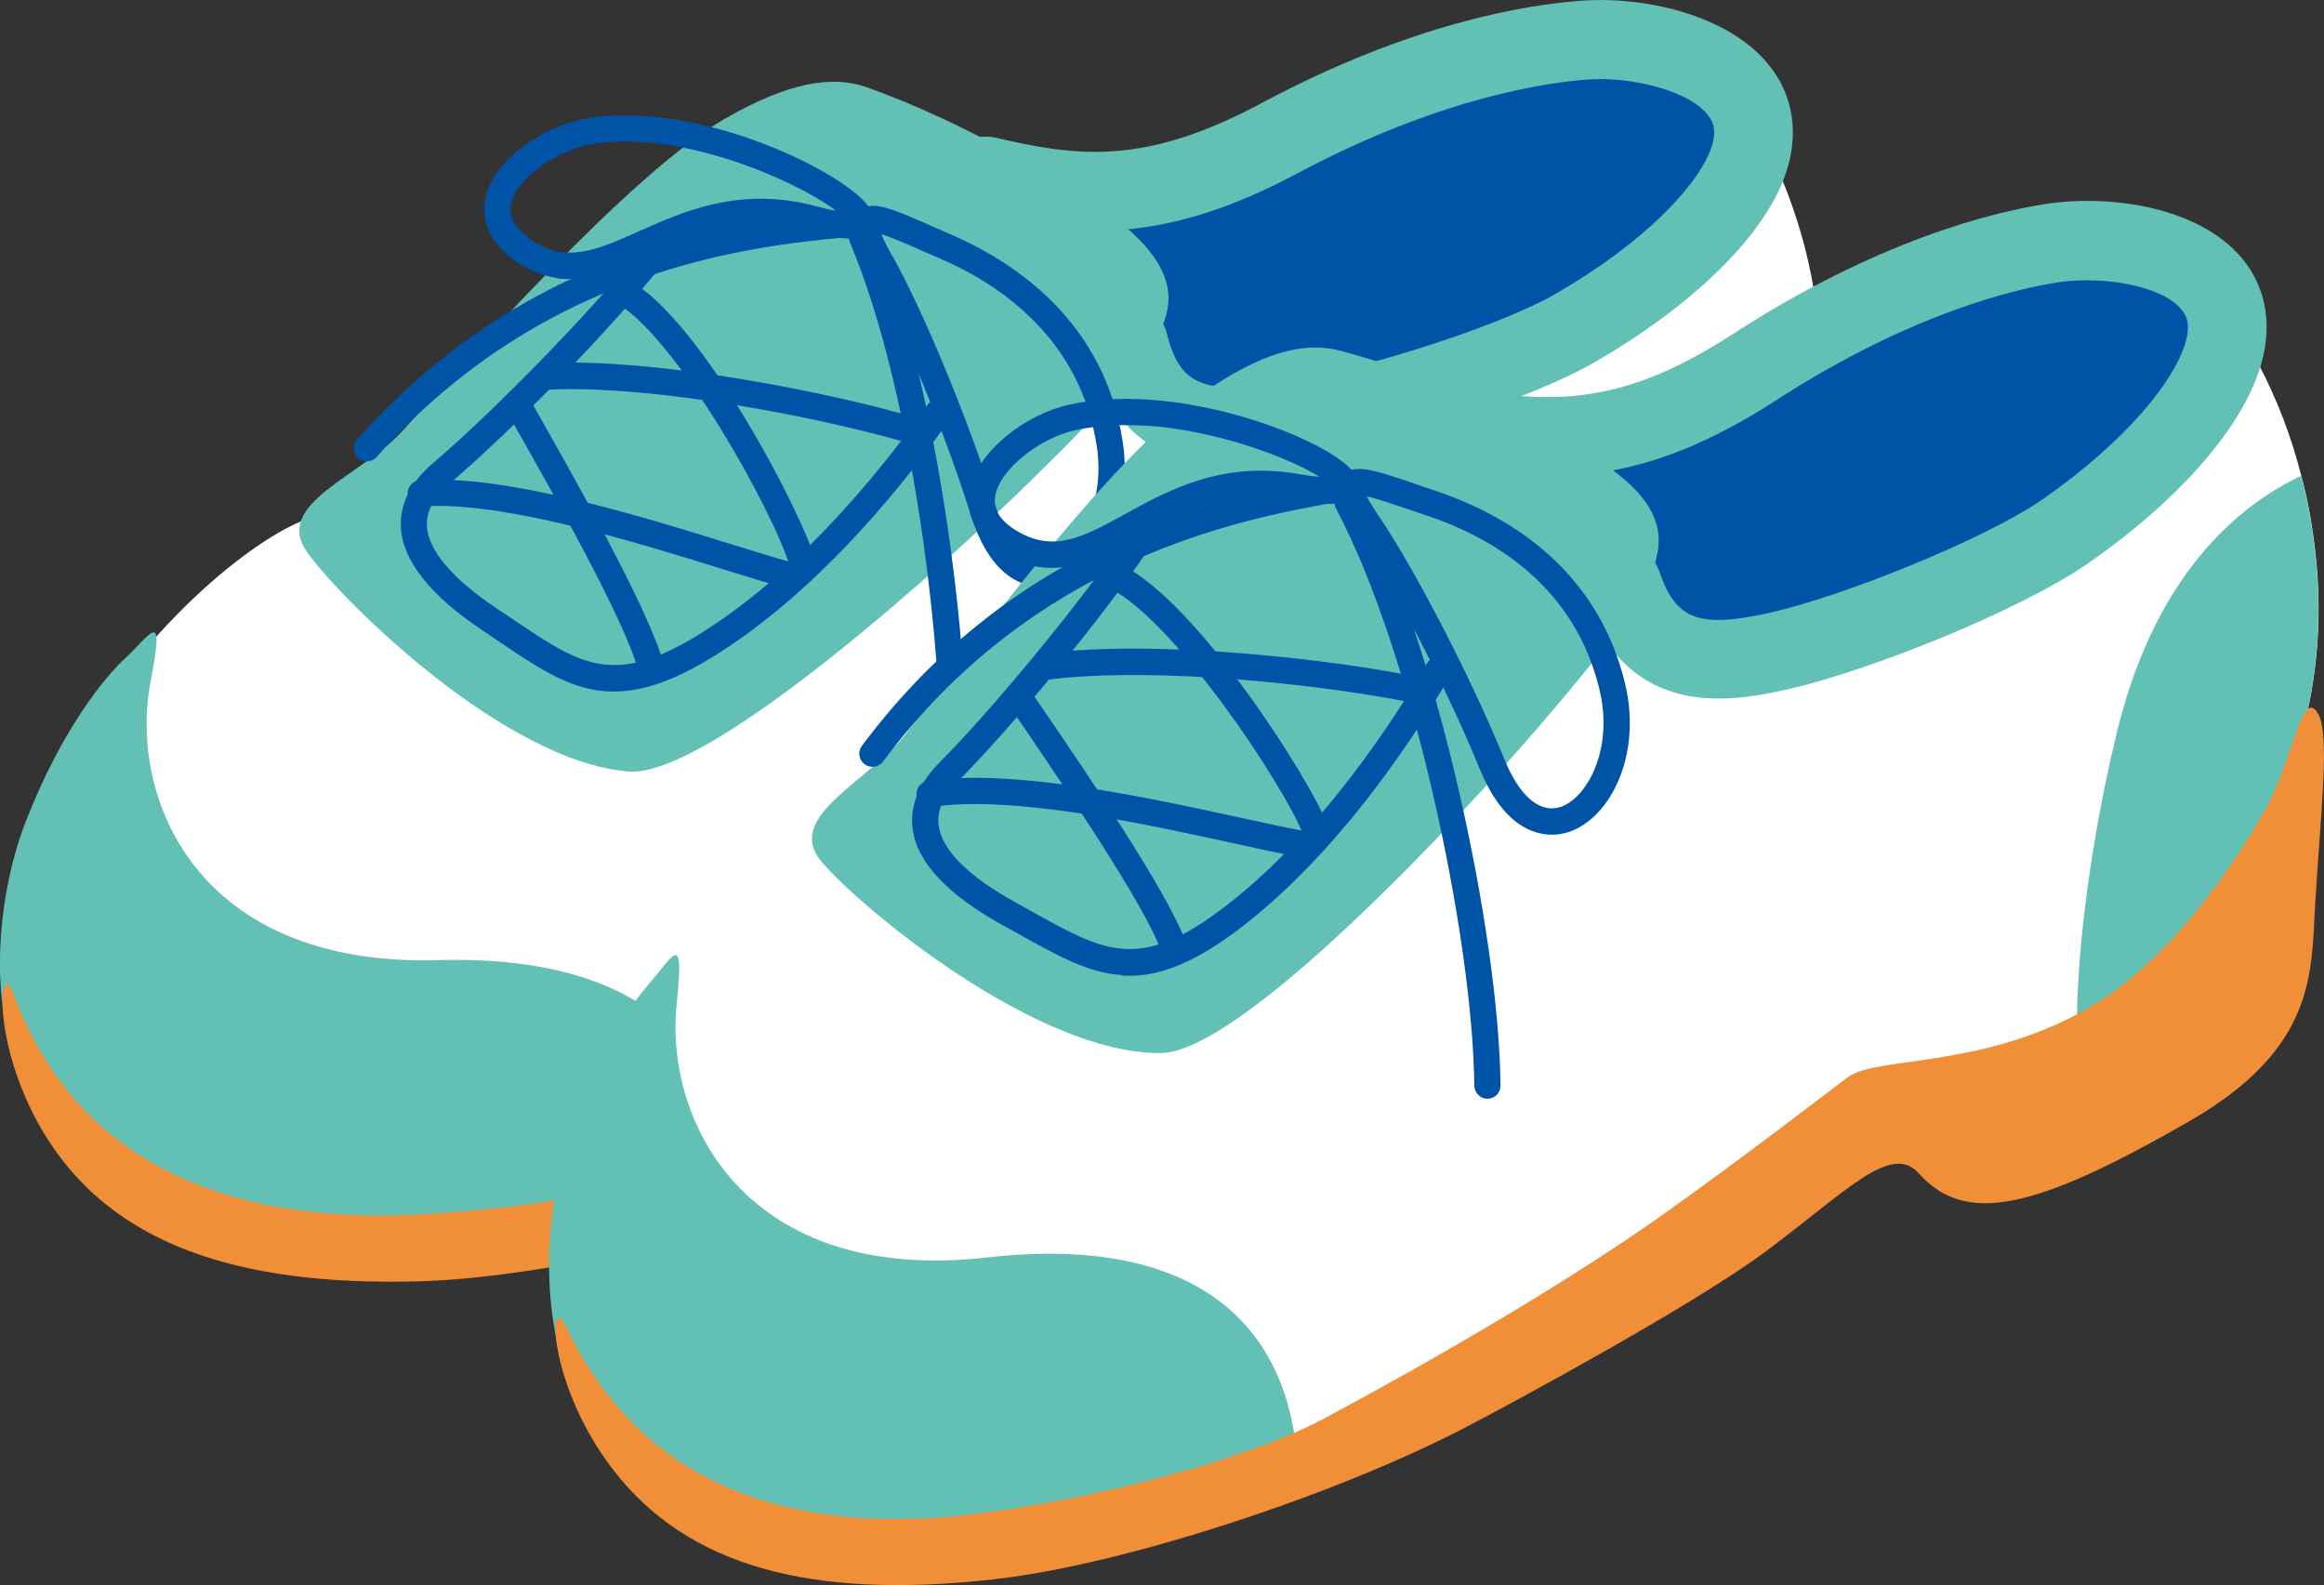<?xml version="1.0" encoding="UTF-8"?>
<svg id="_レイヤー_2" data-name="レイヤー 2" xmlns="http://www.w3.org/2000/svg" viewBox="0 0 107.3 73.18">
  <rect x="0" y="0" width="107.3" height="73.18" fill="#333333" stroke="none"/>
  <defs>
    <style>
      .cls-1 {
        fill: #0054a7;
      }

      .cls-2 {
        fill: #fff;
      }

      .cls-3 {
        fill: #f18e38;
      }

      .cls-4 {
        fill: #62c0b4;
      }
    </style>
  </defs>
  <g id="_レイヤー_1-2" data-name="レイヤー 1">
    <g>
      <g>
        <path class="cls-1" d="m57.1,7.19c4.56-2.79,11.51-5.07,14.4-5.37,4.83-.51,9.47,2.94,10.27,5.38,1.09,3.31-6.94,10.41-9.77,12.34-6.19,4.23-22.14,5.09-25.04-1.45-3.44-7.77,6.05-8.39,10.13-10.89Z"/>
        <path class="cls-2" d="m83.09,24.49c-3.4,10.71-2.59,11.94-8.44,14.55-.06.03-.13.06-.2.08-.97.42-2.03.79-3.19,1.14-5.49,1.65-12.83,2.83-19.71,7.13-6.53,4.08-17.13,9.27-30.71,10-16.31.87-24.4-8.98-18.58-20.69,3.62-7.27,9.14-11.6,11.64-12.63,6.28-2.6,16.24-11.69,22.31-14.14,3.06-1.24,13.12-1.15,14.51,2.99,1.53,4.59,5.11,6.54,7.38,6.33,3.22-.29,10.82-1.81,15.53-4.72,5.95-3.67,7-10.15,8.67-6.19.63,1.51,1.16,3.28,1.47,5.18.17.99.29,2.02.33,3.08.12,2.54-.16,5.24-1,7.89Z"/>
        <path class="cls-4" d="m5.75,30.42c1.26-1.16,1.87-2.45,1.2,1.07-1.01,5.32,2.09,13.15,13.26,12.84,10.03-.28,13.26,4.57,13.48,9.63.16,3.71-16.29,4.67-20.33,3.9-5.19-.99-10.75-6-11.97-7.74-1.94-2.74-1.71-8.32-.19-12.22,1.69-4.31,3.66-6.65,4.55-7.48Z"/>
        <path class="cls-4" d="m18.62,19.85c-1.9,2.15-6.06,3.38-4.43,5.66,1.63,2.27,9.11,9.65,14.83,10.11,3.76.3,14.84-9.76,18.65-13.5,3.81-3.74,5.34-5.52,5.97-7,.64-1.48.6-3.3-3.29-5.83-3.89-2.53-7.47-4.24-10.33-5.26-1.61-.57-3.62-.23-6.53,1.44-4.47,2.57-12.25,11.42-14.88,14.4Z"/>
        <path class="cls-4" d="m55.58,21.43c-2.13-.33-4.35-1.54-5.25-5.16-.24-.98.35-1.97,1.33-2.21.98-.24,1.97.35,2.21,1.33.58,2.32,1.61,2.8,5.01,2.33,3.34-.47,10.12-2.52,12.97-4.17,4.16-2.41,6.37-4.9,7.04-6.42.48-1.09.16-1.55.02-1.74-.84-1.2-3.57-1.86-5.59-1.72-1.83.13-6.81.81-13.41,4.33-6.45,3.45-10.52,2.9-14.8,1.9-.98-.23-1.59-1.21-1.36-2.19.23-.98,1.22-1.58,2.19-1.36,3.79.89,6.89,1.3,12.25-1.56C65.15,1.06,70.49.21,73.06.03c3-.21,7.05.72,8.83,3.26,1.06,1.51,1.17,3.4.33,5.31-1.19,2.69-4.31,5.64-8.55,8.1-3.32,1.92-10.53,4.11-14.29,4.63-.92.13-2.34.33-3.8.1Z"/>
        <path class="cls-1" d="m27.56,31.87c-1.55-.24-2.89-1.15-4.52-2.25l-.74-.5c-2.43-1.62-3.7-3.22-3.79-4.76-.06-1.09.45-2.11,1.53-3.02,2.26-1.91,7.15-6.74,10.08-10.48.21-.27.59-.31.85-.1.26.21.31.59.1.85-3.02,3.85-7.89,8.67-10.25,10.66-.78.66-1.14,1.32-1.11,2.02.06,1.12,1.19,2.45,3.25,3.82l.75.5c3.06,2.07,4.6,3.11,8.5.72,5.04-3.08,9.09-8.46,10.6-10.62.19-.28.57-.34.85-.15.28.19.34.57.15.85-1.55,2.23-5.73,7.76-10.97,10.96-2.21,1.35-3.84,1.72-5.29,1.5Z"/>
        <path class="cls-1" d="m36.11,27.09s-.05,0-.07-.01c-.69-.19-1.6-.47-2.66-.8-4.06-1.26-10.2-3.16-13.91-2.9-.34.02-.63-.23-.65-.56-.02-.33.23-.63.56-.65,3.94-.28,10.21,1.66,14.36,2.95,1.04.32,1.94.6,2.62.79.32.09.51.42.43.75-.08.3-.38.49-.68.44Z"/>
        <path class="cls-1" d="m29.95,31.36c-.23-.04-.43-.2-.5-.45-.59-2.26-4-8.28-5.83-11.51l-.28-.49c-.16-.29-.06-.66.23-.83.29-.17.66-.06.83.23l.27.49c1.86,3.28,5.31,9.39,5.95,11.8.08.33-.11.66-.43.74-.08.02-.17.03-.25.01Z"/>
        <path class="cls-1" d="m25.12,17.97c-.28-.04-.5-.28-.51-.57-.02-.34.24-.62.58-.64,5.19-.24,13.4,1.4,17.31,2.59.32.1.5.44.41.76-.1.32-.44.5-.76.41-3.83-1.16-11.86-2.77-16.9-2.53-.04,0-.08,0-.12,0Z"/>
        <path class="cls-1" d="m36.96,26.59c-.23-.03-.42-.19-.49-.43-.74-2.51-5.16-10.46-7.94-12.13-.29-.17-.38-.55-.21-.83.17-.29.55-.38.83-.21,3.34,2,7.81,10.55,8.48,12.83.1.32-.09.66-.41.75-.09.03-.18.03-.26.02Z"/>
        <path class="cls-1" d="m25.68,12.83c-.64-.1-1.29-.36-1.97-.85-1.48-1.09-1.44-2.3-1.28-2.93.46-1.82,2.88-3.34,4.86-3.62,5.24-.75,11.98,2.67,12.87,4.2.3.51.09.87,0,1-.37.49-1.16.5-2.8.07-3.08-.82-5.34.19-7.35,1.08-1.46.65-2.87,1.28-4.34,1.06Zm5.16-6.14c-1.14-.17-2.3-.22-3.38-.06-1.52.22-3.54,1.45-3.85,2.72-.06.22-.22.88.82,1.65,1.64,1.21,3.09.56,5.09-.33,2.08-.93,4.68-2.08,8.15-1.15.39.11.7.17.93.21-1.24-.95-4.46-2.53-7.76-3.04Z"/>
        <path class="cls-1" d="m47.72,27.07c-.89-.14-2.11-.81-2.88-3.24-1.51-4.8-3.66-9.57-4.7-11.43h0c-.7-1.25-1.02-2.08-.54-2.6.56-.62,1.51-.2,3.4.63l.82.36c3.2,1.37,7.19,4.16,8.02,9.63.52,3.39-1.23,6.16-3.2,6.62-.19.04-.53.09-.93.03Zm-6.52-15.26c1.27,2.25,3.41,7.23,4.8,11.66.55,1.74,1.41,2.61,2.37,2.39,1.24-.29,2.7-2.42,2.27-5.25-.75-4.92-4.38-7.45-7.3-8.7l-.83-.36c-.65-.29-1.37-.6-1.82-.74.08.21.24.53.5,1.01h0Z"/>
        <path class="cls-1" d="m43.86,38.98c-.31-.05-.54-.33-.51-.65.52-6.87-1.16-20.21-4.1-27.11-.13-.31.01-.67.32-.8.31-.13.67.01.8.32,3,7.05,4.72,20.67,4.2,27.67-.03.33-.32.59-.65.56-.02,0-.03,0-.05,0Z"/>
        <path class="cls-1" d="m16.85,21.3c-.11-.02-.22-.07-.31-.15-.25-.22-.27-.61-.05-.86,8.11-9.15,18.12-10.12,22.4-10.54.34-.03.63.21.66.55.03.33-.21.63-.55.66-4.13.4-13.81,1.34-21.6,10.13-.14.16-.35.23-.55.2Z"/>
        <path class="cls-4" d="m83.09,24.49c-3.4,10.71-2.59,11.94-8.44,14.55-.06.03-.13.06-.2.08-.97.42-2.03.79-3.19,1.14-.26-2.57.85-9.23,3.05-15.76,1.91-5.64,5.21-9.4,9.45-10.99.17.99.29,2.02.33,3.08.12,2.54-.16,5.24-1,7.89Z"/>
        <path class="cls-3" d="m.62,45.89c3.19,8.62,10.97,10.03,15.86,10.21,5.02.18,14.22-1.12,18.64-3.03,5.58-2.41,11.89-5.4,16.58-8.17,4.06-2.4,7.42-4.58,8.85-5.48,1.43-.89,6.55.22,11.78-2.46,3.49-1.79,6.63-5.5,8.51-8.27,1.44-2.12,2.12-5.47,2.76-4.16.48.98-.25,4.51-.88,8.81-.45,3.08-.49,6.57-6.65,9.44-7.32,3.41-10.66,3.95-12.62,1.34-1.17-1.56-3.4.54-7.37,3-3.43,2.13-12.08,5.91-14.58,6.94-6.1,2.53-16.08,4.95-22.23,5.1-8.48.22-14.01-1.81-17.05-6.53C-.45,48.46-.07,44.03.62,45.89Z"/>
      </g>
      <g>
        <path class="cls-1" d="m79.14,17.93c4.31-3.17,11.04-6.03,13.9-6.58,4.77-.91,9.69,2.13,10.69,4.49,1.37,3.21-6.03,10.97-8.68,13.13-5.81,4.74-21.63,6.96-25.08.68-4.09-7.45,5.31-8.88,9.17-11.71Z"/>
        <path class="cls-2" d="m106.5,32.96c-2.48,10.96-1.57,12.12-7.17,15.21-.06.04-.13.07-.19.1-.93.5-1.96.96-3.08,1.41-5.33,2.11-12.54,3.91-19.03,8.78-6.16,4.61-16.29,10.69-29.75,12.57-16.18,2.25-25.08-6.88-20.27-19.04,2.99-7.55,8.12-12.33,10.53-13.58,6.04-3.13,15.19-13.02,21.02-15.99,2.94-1.49,12.98-2.25,14.71,1.75,1.92,4.44,5.65,6.08,7.89,5.68,3.19-.57,10.63-2.72,15.07-6.02,5.62-4.16,6.11-10.71,8.11-6.9.76,1.46,1.44,3.17,1.91,5.03.26.97.46,1.99.59,3.05.34,2.52.29,5.23-.33,7.95Z"/>
        <path class="cls-4" d="m29.95,45.43c1.15-1.27,1.66-2.6,1.29.96-.55,5.39,3.2,12.92,14.31,11.67,9.98-1.13,13.6,3.43,14.25,8.46.47,3.68-15.84,6.04-19.93,5.61-5.25-.55-11.22-5.07-12.59-6.69-2.16-2.57-2.41-8.15-1.22-12.16,1.32-4.44,3.08-6.94,3.9-7.84Z"/>
        <path class="cls-4" d="m41.88,33.8c-1.71,2.3-5.75,3.88-3.93,6.01s9.9,8.84,15.63,8.81c3.77-.02,13.96-10.99,17.44-15.04,3.48-4.05,4.85-5.96,5.36-7.49.51-1.53.32-3.34-3.77-5.53-4.09-2.2-7.8-3.59-10.74-4.37-1.65-.44-3.63.07-6.38,1.99-4.24,2.94-11.24,12.42-13.6,15.61Z"/>
        <path class="cls-4" d="m78.83,32.24c-2.15-.14-4.46-1.17-5.67-4.69-.33-.95.18-1.99,1.13-2.31.96-.33,1.99.18,2.32,1.14.77,2.26,1.84,2.65,5.19,1.89,3.29-.75,9.87-3.37,12.57-5.26,3.94-2.76,5.93-5.42,6.47-6.99.39-1.12.03-1.55-.13-1.74-.94-1.13-3.72-1.55-5.72-1.24-1.82.28-6.72,1.38-13,5.45-6.14,3.98-10.23,3.78-14.58,3.14-1-.15-1.69-1.07-1.54-2.07.15-1,1.08-1.68,2.07-1.54,3.86.56,6.98.71,12.07-2.6,6.62-4.29,11.88-5.6,14.42-6,2.98-.46,7.08.12,9.08,2.5,1.18,1.41,1.46,3.28.77,5.27-.96,2.78-3.81,5.99-7.83,8.79-3.15,2.2-10.15,4.99-13.85,5.83-.9.2-2.3.52-3.78.42Z"/>
        <path class="cls-1" d="m51.8,45.02c-1.56-.1-2.98-.9-4.7-1.86l-.78-.43c-2.56-1.41-3.96-2.9-4.18-4.42-.15-1.08.27-2.14,1.27-3.14,2.09-2.09,6.55-7.32,9.15-11.29.18-.28.56-.36.84-.18.28.18.36.56.18.84-2.68,4.1-7.13,9.3-9.31,11.49-.73.73-1.03,1.42-.93,2.11.16,1.11,1.39,2.34,3.56,3.53l.79.44c3.23,1.8,4.85,2.71,8.53,0,4.76-3.5,8.34-9.2,9.66-11.48.17-.29.54-.39.83-.22.29.17.39.54.22.83-1.36,2.35-5.05,8.22-10,11.86-2.09,1.53-3.68,2.04-5.14,1.94Z"/>
        <path class="cls-1" d="m59.91,39.54s-.05,0-.07,0c-.7-.13-1.64-.33-2.72-.57-4.15-.91-10.43-2.29-14.11-1.71-.34.05-.64-.18-.69-.51-.05-.33.17-.64.51-.69,3.9-.61,10.31.79,14.56,1.72,1.06.23,1.98.43,2.68.56.33.06.55.38.49.71-.06.31-.33.52-.64.5Z"/>
        <path class="cls-1" d="m54.14,44.31c-.23-.02-.45-.17-.53-.4-.78-2.2-4.69-7.91-6.78-10.98l-.32-.46c-.19-.28-.12-.65.16-.84.27-.19.65-.12.84.16l.31.46c2.13,3.11,6.09,8.9,6.93,11.25.11.32-.05.66-.37.78-.08.03-.16.04-.24.03Z"/>
        <path class="cls-1" d="m48.19,31.39c-.28-.02-.52-.23-.56-.53-.04-.33.19-.64.52-.68,5.15-.68,13.47.26,17.47,1.11.33.07.54.39.47.72-.07.33-.4.53-.72.47-3.92-.83-12.05-1.75-17.06-1.09-.04,0-.08,0-.12,0Z"/>
        <path class="cls-1" d="m60.72,38.97c-.23-.02-.44-.16-.53-.39-.95-2.43-6.03-9.98-8.94-11.41-.3-.15-.43-.51-.28-.81.15-.3.52-.42.81-.28,3.5,1.71,8.68,9.85,9.54,12.06.12.31-.03.67-.34.79-.09.03-.18.05-.26.04Z"/>
        <path class="cls-1" d="m48.31,26.21c-.65-.04-1.32-.25-2.03-.68-1.57-.96-1.63-2.17-1.53-2.81.3-1.85,2.59-3.57,4.54-4.02,5.16-1.19,12.16,1.65,13.18,3.09.34.48.17.86.08,1-.33.52-1.11.6-2.78.3-3.13-.56-5.31.64-7.23,1.7-1.4.77-2.75,1.52-4.23,1.42Zm4.62-6.55c-1.15-.08-2.31-.02-3.37.22-1.5.35-3.4,1.75-3.61,3.03-.04.22-.15.9.96,1.58,1.74,1.06,3.12.3,5.04-.76,2-1.1,4.49-2.47,8.03-1.84.4.07.71.11.95.13-1.32-.84-4.66-2.14-7.99-2.37Z"/>
        <path class="cls-1" d="m71.48,38.53c-.9-.06-2.17-.63-3.14-2.98-1.91-4.65-4.46-9.23-5.65-10.99h0c-.81-1.19-1.19-1.98-.76-2.55.5-.66,1.48-.33,3.44.34l.85.29c3.3,1.1,7.51,3.54,8.81,8.92.8,3.34-.71,6.24-2.62,6.86-.19.06-.52.14-.92.11Zm-7.79-14.66c1.45,2.14,4.01,6.91,5.78,11.21.69,1.69,1.63,2.48,2.57,2.18,1.21-.39,2.48-2.64,1.81-5.42-1.16-4.84-5-7.05-8.01-8.05l-.86-.29c-.68-.23-1.42-.48-1.88-.59.1.2.28.51.59.96h0Z"/>
        <path class="cls-1" d="m68.64,50.73c-.31-.02-.56-.28-.57-.6-.07-6.89-2.87-20.04-6.39-26.66-.16-.3-.04-.66.25-.82.3-.16.66-.04.82.25,3.59,6.77,6.46,20.19,6.53,27.22,0,.34-.27.61-.6.61-.02,0-.03,0-.05,0Z"/>
        <path class="cls-1" d="m40.24,35.4c-.11,0-.23-.05-.32-.12-.27-.2-.33-.58-.12-.85,7.3-9.8,17.2-11.62,21.42-12.4.33-.06.65.16.71.49.06.33-.16.65-.49.71-4.08.75-13.65,2.51-20.67,11.93-.13.17-.33.26-.53.24Z"/>
        <path class="cls-4" d="m106.5,32.96c-2.48,10.96-1.57,12.12-7.17,15.21-.06.04-.13.07-.19.1-.93.5-1.96.96-3.08,1.41-.48-2.54.06-9.26,1.7-15.96,1.42-5.79,4.4-9.81,8.48-11.75.26.97.46,1.99.59,3.05.34,2.52.29,5.23-.33,7.95Z"/>
        <path class="cls-3" d="m26.15,61.27c3.91,8.32,11.78,9.07,16.67,8.82,5.01-.25,14.07-2.32,18.32-4.6,5.36-2.87,11.39-6.39,15.83-9.55,3.84-2.74,7-5.2,8.35-6.21,1.34-1.01,6.54-.33,11.53-3.45,3.32-2.08,6.14-6.05,7.77-8.96,1.25-2.24,1.65-5.63,2.4-4.38.57.94.13,4.52-.13,8.86-.19,3.11.07,6.59-5.83,9.98-7,4.02-10.29,4.84-12.46,2.4-1.29-1.45-3.34.82-7.09,3.61-3.23,2.41-11.53,6.91-13.94,8.16-5.86,3.04-15.6,6.29-21.72,6.97-8.43.94-14.11-.61-17.54-5.06-3.03-3.93-3.02-8.38-2.18-6.59Z"/>
      </g>
    </g>
  </g>
</svg>
